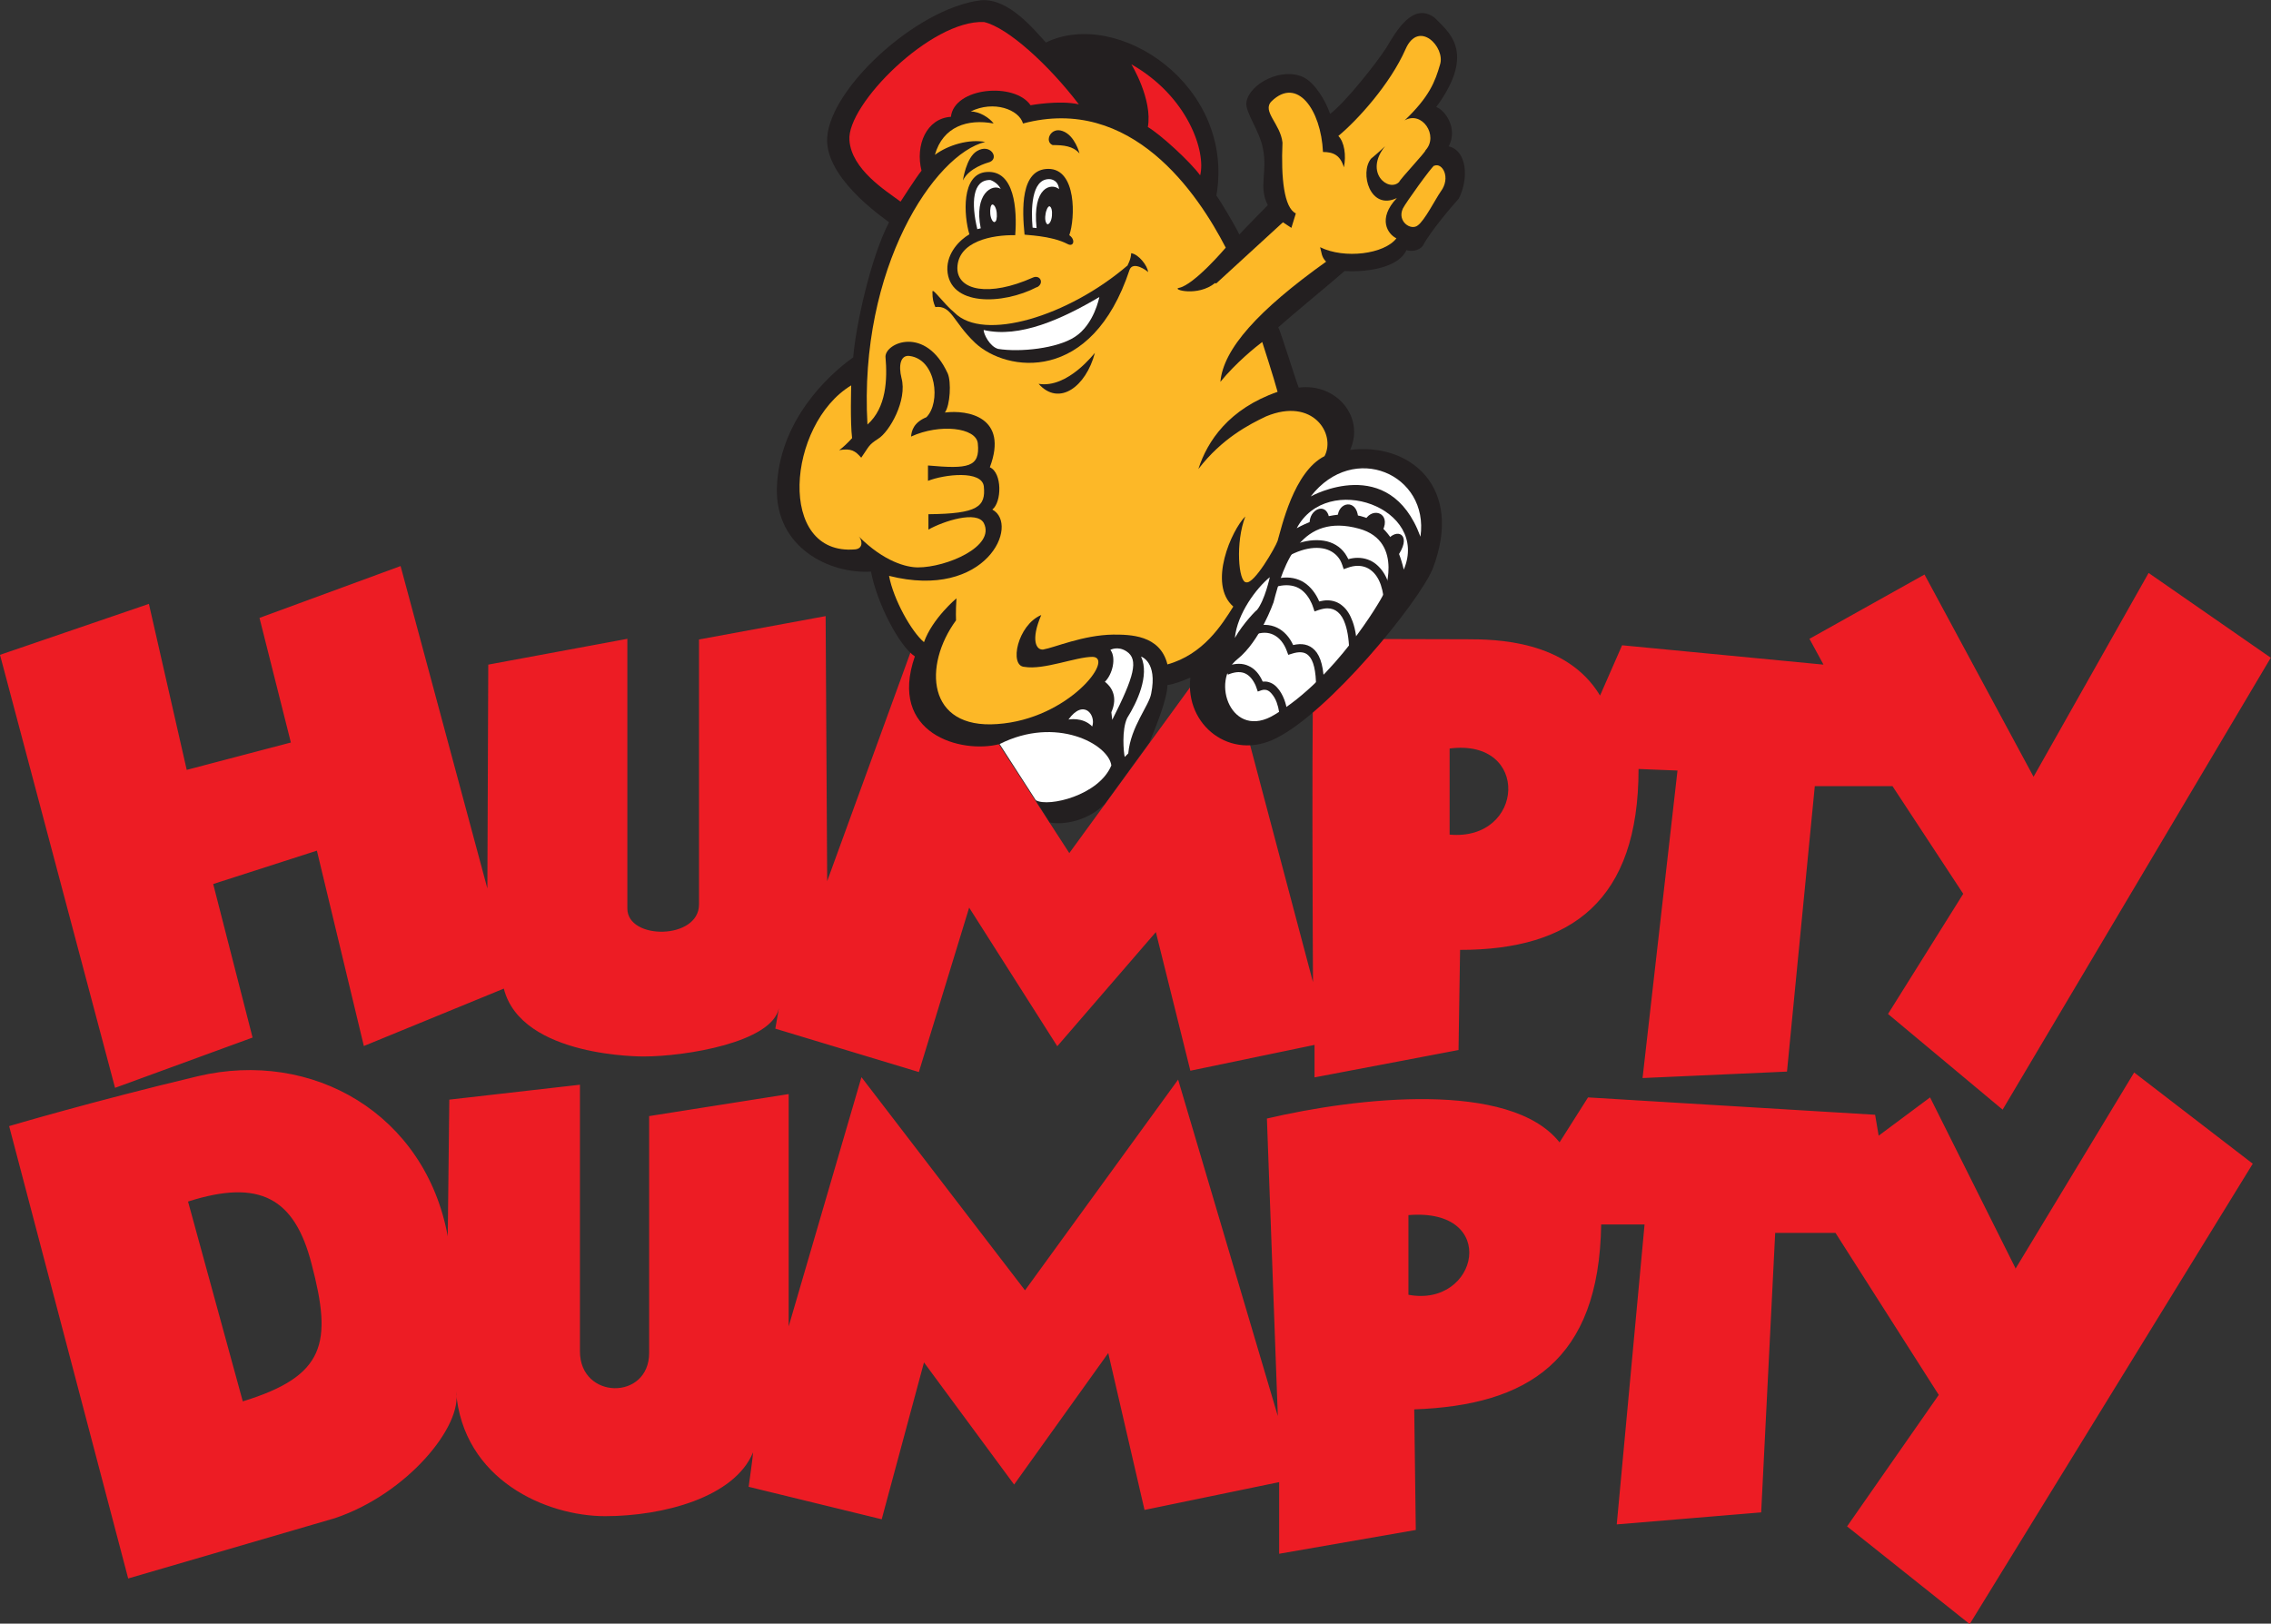 <?xml version="1.0" encoding="UTF-8"?>
<svg id="Logos" xmlns="http://www.w3.org/2000/svg" viewBox="0 0 102.05 72.97">
  <rect x="0" y="0" width="102.05" height="72.97" fill="#333333" stroke="none"/>
  <defs>
    <style>
      .cls-1, .cls-2 {
        fill: #231f20;
      }

      .cls-2, .cls-3, .cls-4, .cls-5 {
        fill-rule: evenodd;
      }

      .cls-3 {
        fill: #ed1c24;
      }

      .cls-4 {
        fill: #fff;
      }

      .cls-5 {
        fill: #fdb827;
      }
    </style>
  </defs>
  <path class="cls-3" d="M11.35,46.63l-1.77-6.9,4.66-1.5,2.11,8.78,6.29-2.58c.78,3.11,6.29,3.05,6.29,3.05,1.86,0,5.76-.63,6.07-2.17l-.16,.92,6.45,1.95,2.26-7.39,3.96,6.23,4.43-5.13,1.55,6.23,5.58-1.16v1.46l6.47-1.23,.07-4.5c5.02,0,8.02-2.22,8.02-8.13l1.75,.07-1.57,13.82,6.49-.29,1.25-12.83h3.49l3.18,4.84-3.38,5.4,5.15,4.3,12.05-20.31-5.49-3.81-5.17,9.16-4.9-9.09-5.17,2.89,.63,1.16-9.05-.87-.99,2.26c-1.5-2.49-4.7-2.53-5.98-2.53-1.41,0-6.85-.02-6.85-.02-.16,1.55-.07,15.43-.07,15.43l-4.05-15.27-6.9,9.47-6.67-10.3-4.21,11.56-.07-11.91-5.69,1.05v11.91c0,1.59-3.22,1.61-3.22,.18v-12.12l-6.25,1.16-.04,10.06-3.9-14.49-6.34,2.33,1.41,5.6-4.68,1.23-1.7-7.46L0,29.43l5.17,19.46,6.18-2.26h0Zm53.79-12.99c3.65-.47,3.38,4.17,0,3.87v-3.87h0Zm25.44,23.38l-3.85-7.7-2.31,1.72-.16-.94-12.9-.78-1.28,2.02c-2.22-2.8-9.11-2.02-13.15-1.07l.49,13.37-4.48-15.12-6.88,9.47-7.35-9.58-3.27,11.2v-10.44l-6.27,.99v10.64c0,2.15-3.11,2.11-3.11-.07v-11.98l-5.87,.67-.07,6.14c-1.01-5.49-6.07-8.42-11.24-7.19-4.7,1.12-8.47,2.24-8.47,2.24l5.35,20.33,9.29-2.71c3.27-1.1,5.76-4.17,5.44-5.71,.31,4.01,4.08,5.62,6.7,5.62s5.82-.85,6.65-2.87c0,.16-.2,1.55-.2,1.55l5.98,1.46,1.9-7.05,4.05,5.49,4.23-5.91,1.63,7.05,6.05-1.25v3.22l6.14-1.07-.07-5.42c5.08-.18,8.31-2.17,8.4-8.31h1.95l-1.25,13.48,6.49-.54,.63-12.56h2.71l4.64,7.28-4.12,5.91,5.51,4.39,12.72-20.69-5.33-4.1-5.35,8.85h0ZM10.91,62.98l-2.46-8.98c3.22-1.03,4.79-.16,5.55,2.8,.94,3.56,.63,5.04-3.09,6.18h0Zm52.38-4.79v-3.58c4.12-.34,3.14,4.17,0,3.58h0Z"/>
  <path class="cls-2" d="M44.92,33.44c-1.72,.45-5.02-.45-3.81-3.94-.69-.45-1.7-2.37-1.97-3.81-1.86,.11-4.3-1.07-4.23-3.76,.09-2.98,2.26-5.04,3.43-5.87,.11-1.39,.78-4.48,1.61-6.07,.02-.02-2.67-1.75-2.78-3.58-.13-2.22,3.96-6.05,6.92-6.4,1.25-.09,2.37,1.32,2.91,1.9,3.22-1.57,8.51,1.93,7.66,6.88,.13,.16,.87,1.39,1.03,1.75,.16-.18,1.28-1.32,1.28-1.32-.43-.85,0-1.46-.22-2.55-.16-.83-.81-1.63-.74-2.08,.13-.83,1.61-1.61,2.6-1.1,.49,.27,.96,1.03,1.16,1.63,.69-.52,2.08-2.28,2.53-2.98,.43-.72,1.19-2.08,2.17-1.34,.54,.58,1.93,1.48,.07,4.01,.38,.13,.99,.94,.56,1.77,.81,.18,.92,1.43,.45,2.35-.31,.34-1.28,1.48-1.61,2.11-.18,.25-.56,.27-.74,.2-.31,.72-1.59,1.01-2.78,.94-.34,.31-2.46,2.06-2.98,2.53,.09,.13,.81,2.46,.92,2.71,1.68-.22,2.98,1.32,2.31,2.8,2.64-.34,5.15,1.63,3.7,5.37-.69,1.57-4.64,6.4-7.03,7.59-2.04,1.03-4.1-.58-3.85-2.73-.36,.16-.72,.29-1.03,.34,0,.6-.52,1.88-.81,2.58l-2.02,2.78c-.94,.9-2.11,.9-2.46,.81l-.58-.92-1.66-2.58h0Z"/>
  <path class="cls-3" d="M40.45,9.05c-.63-.47-2.19-1.43-2.28-2.75-.13-1.59,3.67-5.42,6.05-5.31,1.07,.25,2.91,1.93,4.26,3.7-.87-.2-2.17,.04-2.17,.04-.72-1.05-3.43-.81-3.58,.52-1.1,.07-1.61,1.28-1.32,2.42-.25,.31-.94,1.39-.94,1.39h0Z"/>
  <path class="cls-3" d="M51.58,5.71c.54,.31,1.9,1.55,2.35,2.17,.27-1.05-.54-3.54-3.09-4.99,0,0,.96,1.57,.74,2.82h0Z"/>
  <path class="cls-4" d="M58.9,22.31c1.93-2.49,5.33-.99,4.93,1.81-1.39-3.78-4.93-1.81-4.93-1.81h0Z"/>
  <path class="cls-4" d="M57.22,27.1c.47-1.86,1.28-4.05,3.85-3.34,2.11,.58,1.05,3.09,1.12,2.91-.18,.38-2.19,3.81-4.9,5.44-1.95,1.21-2.93-1.52-1.68-2.49,1.01-.81,1.61-2.53,1.61-2.53h0Z"/>
  <path class="cls-5" d="M38.25,17.32c-2.89,1.75-3.36,7.68,.18,7.37,.38-.04,.31-.43,.16-.58,1.14,1.14,2.15,1.39,2.66,1.39,1.28,0,3.49-.94,2.96-1.99-.31-.58-1.81-.09-2.49,.29v-.69c2.22-.02,2.58-.34,2.49-1.25-.09-.74-1.77-.54-2.51-.25v-.69c1.79,.16,2.35,.09,2.24-.99-.07-.72-1.72-.9-3-.31,.02-.25,.11-.63,.69-.87,.65-.65,.45-2.58-.74-2.75-.43-.07-.52,.43-.38,.99,.27,.99-.54,2.42-1.05,2.73-.45,.29-.4,.34-.76,.85-.27-.31-.45-.43-.99-.34,.16-.11,.4-.34,.58-.54-.09-.72-.04-2.35-.04-2.35h0Z"/>
  <path class="cls-5" d="M54.6,12.72c-.78,.63-1.95,.29-1.63,.22,.69-.13,2.11-1.81,2.11-1.81-1.25-2.42-4.23-6.88-9.11-5.58-.18-.63-1.32-1.05-2.35-.54,.4,0,.85,.29,1.03,.54-1.16-.22-2.28,.13-2.64,1.41,.6-.45,1.55-.72,2.26-.58-2.26,.54-5.69,5.64-5.29,12.7,.85-.76,.9-2.02,.81-3.05,0-.63,1.81-1.41,2.8,.76,.16,.38,.11,1.41-.13,1.75,1.03-.13,2.87,.2,2.02,2.46,.56,.25,.54,1.57,.11,1.9,1.25,.67-.27,4.08-4.64,2.98,.2,1.07,1.01,2.51,1.57,2.98,.38-1.07,1.46-1.97,1.46-1.97-.04,.6-.02,.99-.02,.99-1.48,2.02-1.32,4.9,1.86,4.66,3.2-.22,5.29-2.98,4.28-3.02-.76,0-2.19,.6-3.07,.45-.69-.04-.31-1.88,.76-2.33-.49,1.14-.22,1.59,.09,1.55,.52-.09,1.79-.65,3.14-.67,.74,0,2.11,0,2.44,1.34,1.61-.45,2.44-1.77,2.96-2.6-1.16-1.01-.07-3.45,.54-4.05-.45,1.16-.31,2.96,.04,2.96,.36,.09,1.32-1.59,1.41-1.86,.18-.6,.72-3.11,2.11-3.81,.52-.99-.52-2.66-2.62-1.79-.76,.36-1.99,.99-3.05,2.37,.4-1.25,1.37-2.71,3.56-3.47-.16-.6-.69-2.24-.69-2.24-.27,.2-1.19,.94-1.88,1.79,.13-1.48,1.7-3.22,4.75-5.4-.22-.22-.2-.43-.27-.65,1.1,.54,2.89,.31,3.43-.4-.38-.18-.87-.87,.02-1.81-1.21,.58-1.68-1.14-1.16-1.77,.31-.25,.63-.56,.63-.56-.96,1.19,.16,2.08,.63,1.61,.07-.16,1.19-1.34,1.19-1.43,.6-.65-.16-1.79-.94-1.34,1.12-1.07,1.37-1.75,1.59-2.51,.25-.78-.96-2.04-1.55-.69-.69,1.57-2.17,3.2-3.02,3.9,.27,.27,.36,.87,.25,1.41-.16-.54-.47-.69-.94-.69-.09-1.9-1.16-3.4-2.31-2.28-.45,.45,.4,1.01,.49,1.86-.07,1.59,.07,2.93,.6,3.18l-.2,.65-.38-.25-3,2.75h0Z"/>
  <path class="cls-5" d="M64.45,7.44c-.11,.04-1.3,1.7-1.41,1.93-.27,.58,.36,1.01,.67,.76,.31-.22,.81-1.21,1.03-1.52,.47-.63,.07-1.32-.29-1.16h0Z"/>
  <path class="cls-2" d="M46.04,10.55c-.11-1.1-.2-2.96,1.07-2.96s1.21,2.22,.94,2.98c.29,.2,.2,.54-.07,.4-.76-.4-1.95-.4-1.95-.43h0Z"/>
  <path class="cls-2" d="M49.2,15.86c-.4,1.52-1.61,2.42-2.53,1.39,1.32,.22,2.53-1.41,2.53-1.39h0Z"/>
  <path class="cls-2" d="M50.68,11.92c-2.69,2.31-6.49,3.45-7.79,2.13-.49-.4-.99-1.14-.99-.94,0,.34,.04,.47,.13,.69,.74-.09,.78,.65,1.79,1.61,1.41,1.32,5.24,1.86,6.94-3.29,.16-.4,.78,.04,.83,.11-.02-.29-.43-.81-.76-.85,0,.25-.16,.54-.16,.54h0Z"/>
  <path class="cls-4" d="M49.4,13.35c-1.68,.99-3.58,1.86-5.2,1.48,0,.18,.27,.74,.65,.85,.99,.16,2.66-.02,3.45-.54,.87-.56,1.1-1.79,1.1-1.79h0Z"/>
  <path class="cls-2" d="M46.6,12.9c-1.55,.81-3.96,.87-4.03-.78-.02-.76,.56-1.34,.99-1.59-.25-.83-.38-2.73,.78-2.8,1.25-.09,1.37,1.68,1.28,2.84-1.03-.02-2.58,.27-2.6,1.48,0,1.01,1.43,1.3,3.38,.43,.34-.16,.54,.25,.2,.43h0Z"/>
  <path class="cls-4" d="M43.92,10.31c-.29-1.19-.22-2.24,.58-2.22,0,0,.31,.09,.47,.4-.38-.25-1.21,.22-.9,1.77l-.16,.04h0Z"/>
  <path class="cls-4" d="M44.7,9.97c.07,0,.11-.18,.09-.4-.02-.22-.11-.38-.2-.38-.07,.02-.11,.2-.09,.43,.02,.2,.11,.38,.2,.36h0Z"/>
  <path class="cls-4" d="M46.4,10.22c-.07-.76-.07-2.17,.74-2.17,0,0,.4-.02,.45,.45-.34-.29-1.21-.11-1.01,1.75l-.18-.02h0Z"/>
  <path class="cls-4" d="M47.07,10.08c.09,0,.18-.16,.2-.38,.02-.22-.02-.4-.11-.43-.07,0-.16,.18-.18,.38-.04,.22,.02,.4,.09,.43h0Z"/>
  <path class="cls-2" d="M48.51,6.9c-.29-.34-.72-.38-1.21-.38-.38-.16-.09-.83,.45-.63,.56,.2,.76,1.01,.76,1.01h0Z"/>
  <path class="cls-2" d="M43.27,8.11c.27-.56,1.05-.78,1.21-.83,.43-.18,.02-.85-.58-.49-.49,.29-.63,1.32-.63,1.32h0Z"/>
  <path class="cls-4" d="M49.9,29.21c.27,.36,.09,1.1-.25,1.43,.29,.22,.6,.67,.29,1.37l.04,.34c.99-1.95,1.19-2.71,.65-3.07-.4-.27-.74-.07-.74-.07h0Z"/>
  <path class="cls-4" d="M51.28,29.52c.38,.83-.18,2.04-.63,2.75-.25,.54-.16,1.52-.11,1.75l.16-.16c.11-1.21,.94-2.15,1.03-2.69,.29-1.43-.45-1.66-.45-1.66h0Z"/>
  <path class="cls-4" d="M48.01,32.34c.69-.96,1.25-.2,1.07,.31-.43-.45-1.1-.31-1.07-.31h0Z"/>
  <path class="cls-4" d="M58.27,23.74c1.37-2.58,5.98-.9,4.81,1.86-.96-4.14-4.81-1.86-4.81-1.86h0Z"/>
  <path class="cls-1" d="M57.64,24.73c.24-.14,.48-.24,.71-.32,.47-.15,.91-.17,1.28-.08,.39,.1,.7,.33,.89,.67,.02,.04,.05,.09,.07,.13,.14-.04,.28-.06,.42-.06,.31,0,.6,.1,.83,.29h0c.23,.19,.42,.46,.54,.81,.12,.34,.19,.75,.19,1.23h-.36c0-.44-.06-.81-.16-1.11-.1-.29-.25-.51-.43-.65h0c-.17-.14-.38-.21-.61-.21-.15,0-.3,.03-.46,.09l-.17,.06-.06-.18c-.03-.08-.06-.16-.1-.23-.15-.25-.38-.42-.67-.5-.31-.08-.68-.06-1.08,.07-.21,.07-.42,.16-.64,.29l-.18-.31h0Z"/>
  <path class="cls-1" d="M56.62,26.32c.2-.11,.39-.2,.57-.26,.46-.15,.85-.13,1.18,0,.33,.13,.59,.39,.78,.71,.05,.08,.09,.17,.13,.26,.13-.03,.25-.05,.36-.05,.27,0,.51,.09,.7,.26,.19,.16,.33,.39,.44,.69,.14,.38,.21,.88,.21,1.48h-.36c0-.55-.06-1.01-.18-1.36-.08-.24-.19-.42-.33-.54-.13-.11-.28-.17-.47-.17-.12,0-.26,.03-.41,.08l-.17,.06-.06-.18c-.04-.13-.1-.25-.16-.36-.15-.26-.35-.46-.6-.56-.26-.1-.57-.11-.94,0-.16,.05-.33,.13-.51,.23l-.18-.31h0Z"/>
  <path class="cls-1" d="M56.21,28.21c.45-.18,.85-.16,1.18,0,.31,.15,.56,.43,.72,.78,.38-.09,.71-.04,.97,.23,.27,.28,.42,.81,.42,1.69h-.36c0-.78-.12-1.23-.33-1.44-.18-.19-.45-.19-.76-.09l-.16,.05-.06-.16c-.12-.34-.33-.61-.6-.74-.24-.12-.54-.13-.89,.01l-.13-.33h0Z"/>
  <path class="cls-1" d="M55.04,29.98s.08-.03,.12-.05c.36-.13,.68-.13,.95,0,.27,.12,.48,.36,.63,.7,.05,0,.09,0,.14,0,.19,.02,.37,.11,.51,.27,.13,.14,.24,.33,.32,.54,.12,.32,.18,.7,.15,1.06l-.36-.03c.02-.3-.03-.63-.13-.9-.06-.17-.15-.31-.25-.42-.08-.09-.18-.15-.28-.15-.05,0-.1,0-.15,.02l-.17,.06-.06-.17s-.03-.08-.04-.11c-.12-.26-.27-.44-.46-.53-.19-.09-.42-.08-.68,.01-.03,.01-.07,.03-.1,.04l-.14-.33h0Z"/>
  <path class="cls-4" d="M57.06,25.94c-.6,.49-1.46,1.63-1.57,2.73,.38-.67,1.01-1.3,.99-1.25,.36-.45,.58-1.48,.58-1.48h0Z"/>
  <path class="cls-2" d="M58.85,23.52c-.02-.63,.72-.96,.87-.29l-.87,.29h0Z"/>
  <path class="cls-2" d="M60.11,23.23c.02-.67,.85-.83,.92,.02l-.92-.02h0Z"/>
  <path class="cls-2" d="M61.36,23.34c.34-.56,1.14-.27,.78,.49l-.78-.49h0Z"/>
  <path class="cls-2" d="M62.41,24.19c.45-.47,1.05-.09,.36,.85l-.36-.85h0Z"/>
  <path class="cls-4" d="M46.56,35.97c.56,.31,2.82-.22,3.38-1.57-.13-.96-2.49-2.24-5.02-.96l1.63,2.53h0Z"/>
</svg>
